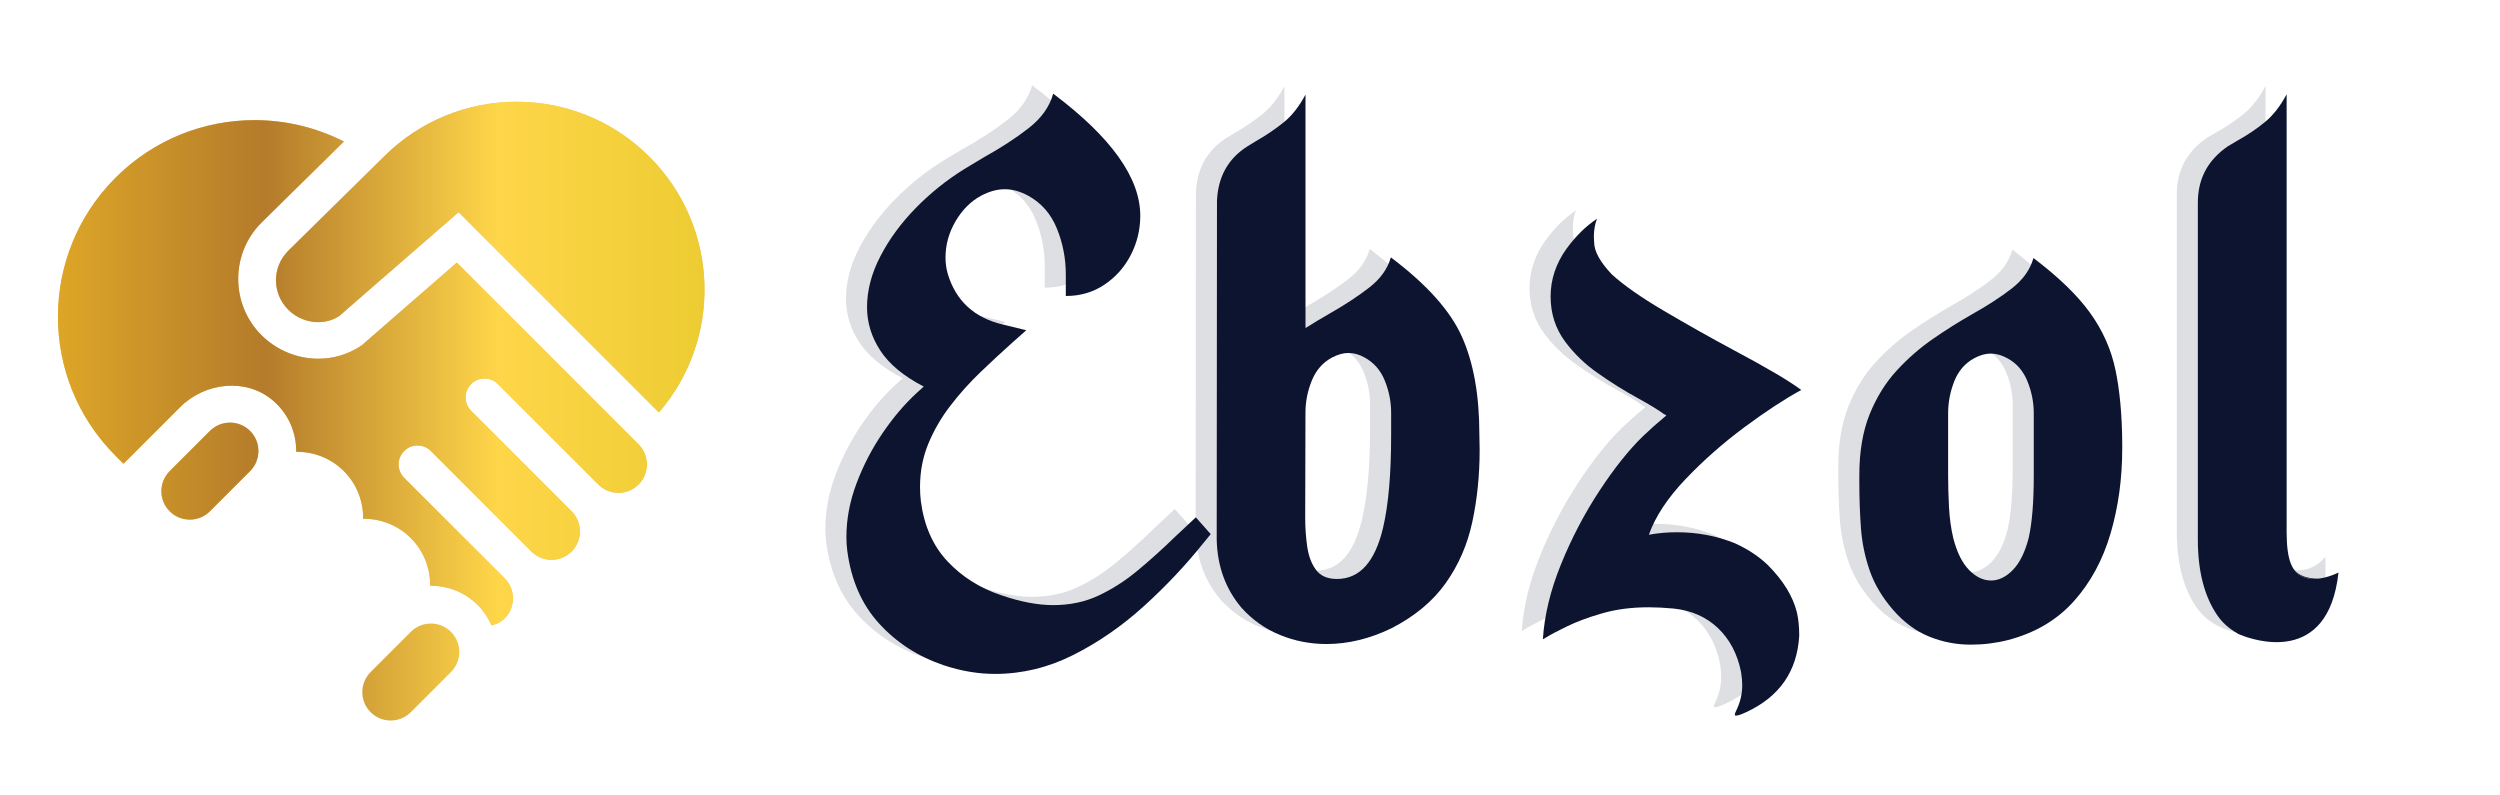 <?xml version="1.0" encoding="utf-8"?>
<!-- Generator: Adobe Illustrator 16.0.0, SVG Export Plug-In . SVG Version: 6.00 Build 0)  -->
<!DOCTYPE svg PUBLIC "-//W3C//DTD SVG 1.1//EN" "http://www.w3.org/Graphics/SVG/1.1/DTD/svg11.dtd">
<svg version="1.1" id="Layer_1" xmlns="http://www.w3.org/2000/svg" xmlns:xlink="http://www.w3.org/1999/xlink" x="0px" y="0px"
	 width="220px" height="70px" viewBox="0 0 220 70" enable-background="new 0 0 220 70" xml:space="preserve">
<path fill="#EEC173" d="M22.007,37.923c-0.977-0.976-2.56-0.976-3.537,0l-3.535,3.535c-0.978,0.977-0.978,2.562,0,3.536
	c0.976,0.977,2.56,0.977,3.535,0l3.537-3.536C22.983,40.482,22.983,38.898,22.007,37.923"/>
<path fill="#EEC173" d="M57.154,13.798c-6.458-6.459-16.929-6.459-23.386,0l-8.403,8.27c-1.437,1.438-1.437,3.748,0,5.187
	c1.156,1.155,3.042,1.486,4.48,0.566l2.947-2.57l7.567-6.577l17.623,17.624C63.599,29.798,63.322,19.966,57.154,13.798"/>
<path fill="#EEC173" d="M56.208,39.122l-16.01-16.01l-5.221,4.538l-3.129,2.728l-0.208,0.134c-1.08,0.691-2.336,1.056-3.634,1.057
	c-1.859,0-3.68-0.755-4.998-2.073c-2.729-2.73-2.729-7.172,0-9.901l7.253-7.139c-6.5-3.315-14.658-2.255-20.095,3.184
	c-6.757,6.756-6.757,17.711,0,24.469l0.702,0.702l4.972-4.971c2.216-2.216,5.864-2.611,8.227-0.551
	c1.355,1.181,2.016,2.83,1.997,4.471c1.517-0.017,3.039,0.545,4.195,1.7c1.153,1.153,1.716,2.677,1.699,4.193
	c1.517-0.018,3.039,0.545,4.194,1.701c1.155,1.152,1.716,2.677,1.7,4.191c1.517-0.017,3.039,0.547,4.194,1.701
	c0.53,0.53,0.924,1.142,1.208,1.791c0.418-0.108,0.822-0.284,1.15-0.611c0.978-0.978,0.977-2.562,0-3.537l-0.588-0.588l-8.252-8.252
	c-0.65-0.651-0.65-1.707,0-2.358c0.651-0.65,1.706-0.65,2.358,0l8.251,8.252l0.59,0.588c0.976,0.978,2.56,0.978,3.537,0
	c0.976-0.977,0.975-2.561,0-3.535l-0.59-0.589l-8.251-8.252c-0.651-0.65-0.651-1.706,0-2.357c0.652-0.651,1.706-0.651,2.357,0
	l8.251,8.251l0.589,0.587c0.977,0.979,2.56,0.979,3.536,0C57.159,41.666,57.165,40.099,56.208,39.122"/>
<g>
	<g>
		<defs>
			<path id="SVGID_1_" d="M18.471,37.923l-3.536,3.535c-0.977,0.977-0.977,2.562,0,3.536c0.976,0.977,2.56,0.977,3.536,0
				l3.537-3.536c0.976-0.977,0.976-2.561,0-3.535c-0.488-0.489-1.128-0.733-1.769-0.733C19.6,37.189,18.958,37.434,18.471,37.923"/>
		</defs>
		<clipPath id="SVGID_2_">
			<use xlink:href="#SVGID_1_"  overflow="visible"/>
		</clipPath>
		
			<linearGradient id="SVGID_3_" gradientUnits="userSpaceOnUse" x1="-54.339" y1="-52.859" x2="-53.499" y2="-52.859" gradientTransform="matrix(67.708 0 0 67.708 3684.32 3620.551)">
			<stop  offset="0" style="stop-color:#EBB71F"/>
			<stop  offset="0" style="stop-color:#DDA627"/>
			<stop  offset="0.32" style="stop-color:#B47B2B"/>
			<stop  offset="0.68" style="stop-color:#FED649"/>
			<stop  offset="1" style="stop-color:#EDCC32"/>
		</linearGradient>
		<rect x="13.958" y="37.189" clip-path="url(#SVGID_2_)" fill="url(#SVGID_3_)" width="9.026" height="8.782"/>
	</g>
</g>
<g>
	<g>
		<defs>
			<path id="SVGID_4_" d="M36.151,55.602l-3.536,3.537c-0.977,0.978-0.977,2.561,0,3.536s2.559,0.976,3.536,0l3.536-3.536
				c0.977-0.977,0.977-2.56,0-3.537c-0.489-0.488-1.128-0.73-1.767-0.73C37.28,54.871,36.64,55.113,36.151,55.602"/>
		</defs>
		<clipPath id="SVGID_5_">
			<use xlink:href="#SVGID_4_"  overflow="visible"/>
		</clipPath>
		
			<linearGradient id="SVGID_6_" gradientUnits="userSpaceOnUse" x1="-54.337" y1="-52.598" x2="-53.5" y2="-52.598" gradientTransform="matrix(67.708 0 0 67.708 3684.32 3620.551)">
			<stop  offset="0" style="stop-color:#EBB71F"/>
			<stop  offset="0" style="stop-color:#DDA627"/>
			<stop  offset="0.32" style="stop-color:#B47B2B"/>
			<stop  offset="0.68" style="stop-color:#FED649"/>
			<stop  offset="1" style="stop-color:#EDCC32"/>
		</linearGradient>
		<rect x="31.639" y="54.871" clip-path="url(#SVGID_5_)" fill="url(#SVGID_6_)" width="9.025" height="8.78"/>
	</g>
</g>
<g>
	<g>
		<defs>
			<path id="SVGID_7_" d="M33.768,13.798l-8.403,8.27c-1.438,1.438-1.438,3.748,0,5.187c1.156,1.154,3.041,1.485,4.48,0.565
				l2.946-2.571l7.567-6.576l17.623,17.624c5.618-6.498,5.342-16.33-0.828-22.498c-3.228-3.229-7.461-4.843-11.692-4.843
				C41.229,8.955,36.996,10.569,33.768,13.798"/>
		</defs>
		<clipPath id="SVGID_8_">
			<use xlink:href="#SVGID_7_"  overflow="visible"/>
		</clipPath>
		
			<linearGradient id="SVGID_9_" gradientUnits="userSpaceOnUse" x1="-54.339" y1="-53.139" x2="-53.499" y2="-53.139" gradientTransform="matrix(67.708 0 0 67.708 3684.32 3620.551)">
			<stop  offset="0" style="stop-color:#EBB71F"/>
			<stop  offset="0" style="stop-color:#DDA627"/>
			<stop  offset="0.32" style="stop-color:#B47B2B"/>
			<stop  offset="0.68" style="stop-color:#FED649"/>
			<stop  offset="1" style="stop-color:#EDCC32"/>
		</linearGradient>
		<rect x="23.926" y="8.956" clip-path="url(#SVGID_8_)" fill="url(#SVGID_9_)" width="39.673" height="27.34"/>
	</g>
</g>
<g>
	<g>
		<defs>
			<path id="SVGID_10_" d="M10.167,15.639c-6.757,6.756-6.757,17.711,0,24.469l0.702,0.702l4.972-4.971
				c2.215-2.216,5.864-2.611,8.228-0.551c1.354,1.181,2.015,2.83,1.997,4.471c1.516-0.018,3.038,0.545,4.194,1.698
				c1.155,1.155,1.716,2.679,1.699,4.195c1.518-0.018,3.04,0.545,4.195,1.701c1.154,1.152,1.716,2.677,1.699,4.191
				c1.518-0.017,3.04,0.547,4.196,1.701c0.53,0.53,0.923,1.142,1.207,1.791c0.418-0.108,0.822-0.284,1.15-0.611
				c0.977-0.98,0.977-2.562,0-3.537l-0.588-0.588l-8.252-8.252c-0.65-0.651-0.65-1.707,0-2.358c0.651-0.65,1.706-0.65,2.357,0
				l8.251,8.252l0.588,0.588c0.977,0.978,2.561,0.978,3.538,0c0.976-0.977,0.976-2.56,0-3.535l-0.589-0.589l-8.251-8.252
				c-0.651-0.65-0.651-1.706,0-2.358c0.652-0.65,1.707-0.65,2.357,0l8.251,8.251l0.589,0.588c0.976,0.979,2.561,0.979,3.536,0
				c0.97-0.969,0.976-2.536,0.02-3.515l-16.012-16.01l-5.221,4.538l-3.128,2.728l-0.209,0.135c-1.08,0.69-2.336,1.055-3.633,1.055
				c-1.859,0.001-3.681-0.754-4.999-2.073c-2.729-2.729-2.729-7.172,0-9.901l7.253-7.137c-2.462-1.255-5.163-1.884-7.863-1.884
				C17.97,10.571,13.545,12.261,10.167,15.639"/>
		</defs>
		<clipPath id="SVGID_11_">
			<use xlink:href="#SVGID_10_"  overflow="visible"/>
		</clipPath>
		
			<linearGradient id="SVGID_12_" gradientUnits="userSpaceOnUse" x1="-54.339" y1="-52.988" x2="-53.498" y2="-52.988" gradientTransform="matrix(67.708 0 0 67.708 3684.32 3620.551)">
			<stop  offset="0" style="stop-color:#EBB71F"/>
			<stop  offset="0" style="stop-color:#DDA627"/>
			<stop  offset="0.32" style="stop-color:#B47B2B"/>
			<stop  offset="0.68" style="stop-color:#FED649"/>
			<stop  offset="1" style="stop-color:#EDCC32"/>
		</linearGradient>
		<rect x="3.409" y="10.571" clip-path="url(#SVGID_11_)" fill="url(#SVGID_12_)" width="53.757" height="44.465"/>
	</g>
</g>
<g>
	<g>
		<path fill="#0D1430" d="M87.564,59.304c-1.495,0-3.008-0.256-4.537-0.768c-2.252-0.769-4.143-1.991-5.67-3.672
			c-1.53-1.679-2.462-3.817-2.798-6.409c-0.051-0.402-0.076-0.794-0.076-1.177c0-1.591,0.299-3.173,0.896-4.754
			c0.596-1.579,1.364-3.058,2.307-4.438c0.941-1.379,1.949-2.561,3.025-3.546l0.579-0.521c-1.765-0.915-3.038-1.967-3.819-3.164
			c-0.781-1.196-1.172-2.469-1.172-3.821c0-1.479,0.392-2.972,1.172-4.479c0.781-1.506,1.819-2.921,3.113-4.246
			c1.295-1.324,2.722-2.469,4.285-3.437l1.639-0.987c1.545-0.857,2.881-1.725,4.006-2.602c1.126-0.877,1.849-1.89,2.168-3.041
			c5.107,3.835,7.663,7.415,7.663,10.738c0,1.223-0.277,2.374-0.831,3.452c-0.555,1.079-1.328,1.949-2.319,2.616
			c-0.991,0.668-2.126,1-3.403,1v-1.89c0-1.406-0.26-2.752-0.782-4.04c-0.521-1.288-1.361-2.251-2.52-2.891
			c-0.706-0.383-1.395-0.575-2.068-0.575c-0.672,0-1.369,0.192-2.091,0.575c-0.908,0.493-1.655,1.243-2.245,2.247
			c-0.587,1.005-0.881,2.074-0.881,3.206c0,0.475,0.066,0.951,0.2,1.424c0.723,2.392,2.353,3.88,4.891,4.465l2.017,0.492
			l-1.235,1.096c-0.94,0.84-1.886,1.716-2.835,2.63c-0.95,0.914-1.823,1.89-2.621,2.932c-0.798,1.039-1.44,2.148-1.928,3.326
			c-0.487,1.179-0.731,2.452-0.731,3.822c0,0.419,0.025,0.843,0.076,1.26c0.286,2.156,1.066,3.914,2.344,5.273
			s2.848,2.352,4.713,2.975c1.68,0.58,3.21,0.875,4.587,0.875c1.462,0,2.789-0.278,3.982-0.837c1.192-0.558,2.335-1.286,3.427-2.19
			c1.092-0.905,2.192-1.894,3.301-2.973l1.84-1.725l1.311,1.479l-0.63,0.768c-1.579,1.973-3.331,3.831-5.255,5.574
			c-1.924,1.744-3.991,3.174-6.2,4.287C92.25,58.745,89.951,59.304,87.564,59.304z"/>
		<path fill="#0D1430" d="M116.723,56.674c-1.428,0-2.788-0.268-4.082-0.796c-1.297-0.529-2.42-1.322-3.379-2.383
			c-1.411-1.661-2.142-3.67-2.192-6.027l0.024-29.776c0.085-2.118,0.967-3.715,2.647-4.793l0.807-0.493
			c0.892-0.511,1.698-1.06,2.42-1.644c0.723-0.583,1.361-1.397,1.916-2.437v20.544c0.723-0.457,1.437-0.886,2.143-1.287
			c1.346-0.768,2.504-1.53,3.479-2.288c0.972-0.757,1.602-1.639,1.889-2.645c3.159,2.375,5.246,4.708,6.263,7
			c1.019,2.292,1.526,5.145,1.526,8.56l0.025,1.369c0,2.229-0.214,4.343-0.644,6.343c-0.428,2.001-1.21,3.8-2.344,5.395
			c-1.135,1.6-2.733,2.929-4.8,3.985C120.519,56.217,118.621,56.674,116.723,56.674z M117.655,50.949
			c2.001,0,3.353-1.508,4.059-4.522c0.47-2.007,0.706-4.712,0.706-8.108v-2c0-0.967-0.188-1.908-0.557-2.821
			c-0.37-0.913-0.959-1.587-1.764-2.027c-0.472-0.274-0.95-0.409-1.438-0.409c-0.452,0-0.94,0.135-1.46,0.409
			c-0.808,0.44-1.395,1.116-1.765,2.027c-0.37,0.913-0.555,1.854-0.555,2.821l-0.023,9.231c0,0.86,0.056,1.703,0.175,2.535
			c0.117,0.833,0.375,1.517,0.769,2.054C116.198,50.679,116.815,50.949,117.655,50.949z"/>
		<path fill="#0D1430" d="M152.786,62.974c-0.085,0-0.127-0.021-0.127-0.055c0-0.093,0.042-0.221,0.127-0.383
			c0.353-0.715,0.53-1.462,0.53-2.247c0-0.348-0.035-0.731-0.102-1.151c-0.321-1.589-0.995-2.876-2.028-3.861
			c-1.035-0.989-2.341-1.563-3.921-1.726c-0.79-0.073-1.52-0.11-2.193-0.11c-1.495,0-2.855,0.177-4.083,0.534
			c-1.226,0.353-2.259,0.739-3.099,1.15c-0.841,0.411-1.438,0.725-1.79,0.945l-0.327,0.191c0.134-2.118,0.667-4.325,1.601-6.616
			c0.932-2.29,2.053-4.438,3.366-6.436c1.309-2.001,2.596-3.612,3.855-4.837c0.588-0.564,1.268-1.169,2.04-1.808
			c-0.066-0.055-0.143-0.099-0.228-0.137c-0.47-0.347-1.218-0.804-2.241-1.368c-1.21-0.659-2.396-1.399-3.555-2.22
			c-1.127-0.784-2.084-1.708-2.873-2.766c-0.855-1.152-1.284-2.474-1.284-3.974c0-1.496,0.46-2.894,1.386-4.191
			c0.807-1.114,1.705-2,2.697-2.658c-0.187,0.476-0.277,1.006-0.277,1.588l0.024,0.466c0,0.805,0.521,1.754,1.563,2.849
			c1.043,0.95,2.564,2.014,4.563,3.193c2,1.177,4.031,2.324,6.102,3.437c2.955,1.571,4.954,2.749,5.998,3.535
			c-1.445,0.786-3.104,1.872-4.979,3.26c-1.874,1.389-3.605,2.912-5.192,4.574c-1.588,1.664-2.667,3.297-3.238,4.904
			c0.807-0.146,1.629-0.219,2.47-0.219c1.815,0,3.528,0.327,5.142,0.987c1.142,0.527,2.1,1.167,2.871,1.916
			c1.346,1.352,2.193,2.737,2.547,4.164c0.135,0.585,0.201,1.269,0.201,2.053c-0.187,3.123-1.738,5.358-4.662,6.712
			C153.231,62.873,152.938,62.974,152.786,62.974z"/>
		<path fill="#0D1430" d="M173.426,56.729c-1.278,0-2.501-0.237-3.667-0.713c-1.169-0.475-2.228-1.26-3.176-2.357
			c-0.951-1.095-1.636-2.25-2.055-3.465s-0.677-2.47-0.769-3.766c-0.092-1.298-0.139-2.631-0.139-3.999v-0.604
			c0-2.08,0.304-3.87,0.907-5.369c0.605-1.496,1.401-2.778,2.383-3.847c0.982-1.069,2.049-2,3.2-2.795
			c1.15-0.793,2.288-1.51,3.415-2.15c1.343-0.749,2.512-1.507,3.505-2.273c0.989-0.768,1.628-1.662,1.913-2.685
			c2.218,1.681,3.884,3.292,4.991,4.835c1.109,1.544,1.854,3.22,2.231,5.027c0.376,1.81,0.576,3.954,0.591,6.437v0.492
			c0,2.613-0.339,5.089-1.02,7.425c-0.682,2.337-1.76,4.334-3.238,5.986c-1.479,1.65-3.404,2.79-5.773,3.41
			C175.669,56.591,174.567,56.729,173.426,56.729z M175.216,51.085c0.671,0,1.311-0.311,1.915-0.93
			c0.605-0.623,1.066-1.556,1.388-2.796c0.302-1.314,0.453-3.157,0.453-5.534v-5.45c0-0.968-0.187-1.909-0.556-2.82
			c-0.37-0.915-0.955-1.589-1.765-2.028c-0.504-0.275-0.992-0.411-1.462-0.411s-0.956,0.136-1.461,0.411
			c-0.807,0.438-1.39,1.113-1.753,2.028c-0.359,0.912-0.54,1.852-0.54,2.82v5.45c0,0.876,0.025,1.806,0.076,2.783
			c0.05,0.975,0.176,1.893,0.378,2.751c0.319,1.242,0.78,2.175,1.387,2.797C173.879,50.774,174.525,51.085,175.216,51.085z"/>
		<path fill="#0D1430" d="M205.764,50.397c-0.11,0.052-0.867,0.419-1.731,0.521c-0.846,0.099-1.779-0.061-2.294-1.013
			c-0.049-0.09-0.096-0.181-0.137-0.285c-0.251-0.62-0.378-1.545-0.378-2.782V8.297c-0.555,1.039-1.192,1.858-1.918,2.45
			c-0.721,0.595-1.527,1.136-2.419,1.63l-0.831,0.493c-1.764,1.206-2.646,2.858-2.646,4.958v29.667c0,2.739,0.56,4.945,1.688,6.616
			c0.45,0.67,1.043,1.198,1.758,1.601l-0.004,0.007l0.16,0.088c0,0,0.061,0.025,0.158,0.064c1.094,0.445,7.722,2.771,8.616-5.487
			C205.786,50.384,205.772,50.391,205.764,50.397z"/>
		<path fill="#0D1430" d="M204.032,50.92c-1.066-0.003-1.803-0.29-2.205-0.862c-0.031-0.045-0.06-0.098-0.09-0.151
			C202.253,50.858,203.188,51.019,204.032,50.92z"/>
	</g>
	<g opacity="0.14">
		<g>
			<g>
				<defs>
					<rect id="SVGID_13_" x="70.111" y="5.303" width="134.528" height="73.127"/>
				</defs>
				<clipPath id="SVGID_14_">
					<use xlink:href="#SVGID_13_"  overflow="visible"/>
				</clipPath>
				<g clip-path="url(#SVGID_14_)">
					<path fill="#0D1430" d="M85.713,58.569c-1.495,0-3.009-0.257-4.536-0.768c-2.252-0.767-4.142-1.991-5.671-3.671
						c-1.53-1.68-2.462-3.816-2.798-6.409c-0.052-0.401-0.076-0.794-0.076-1.178c0-1.589,0.299-3.173,0.895-4.754
						c0.596-1.578,1.365-3.058,2.307-4.435c0.94-1.381,1.949-2.563,3.025-3.549l0.579-0.521c-1.764-0.912-3.037-1.967-3.819-3.164
						c-0.782-1.195-1.171-2.469-1.171-3.822c0-1.479,0.391-2.972,1.171-4.478c0.782-1.506,1.82-2.921,3.113-4.246
						c1.294-1.324,2.722-2.469,4.284-3.438l1.639-0.984c1.546-0.858,2.881-1.726,4.007-2.603c1.125-0.877,1.848-1.891,2.167-3.041
						c5.109,3.835,7.663,7.414,7.663,10.738c0,1.223-0.278,2.374-0.831,3.451c-0.556,1.079-1.329,1.95-2.32,2.616
						c-0.991,0.667-2.126,1.001-3.404,1.001v-1.891c0-1.406-0.261-2.753-0.782-4.04c-0.52-1.287-1.361-2.251-2.52-2.89
						c-0.706-0.384-1.395-0.575-2.067-0.575s-1.37,0.191-2.092,0.575c-0.908,0.492-1.655,1.241-2.243,2.246
						c-0.589,1.005-0.882,2.073-0.882,3.206c0,0.475,0.066,0.95,0.2,1.424c0.724,2.393,2.354,3.881,4.891,4.466l2.018,0.493
						l-1.236,1.095c-0.941,0.84-1.886,1.717-2.834,2.63c-0.95,0.914-1.824,1.89-2.622,2.931c-0.797,1.042-1.441,2.152-1.928,3.331
						c-0.488,1.177-0.73,2.449-0.73,3.818c0,0.422,0.026,0.843,0.076,1.262c0.285,2.154,1.066,3.912,2.343,5.274
						c1.277,1.36,2.849,2.352,4.713,2.971c1.681,0.587,3.21,0.878,4.586,0.878c1.463,0,2.79-0.277,3.983-0.837
						c1.193-0.557,2.335-1.286,3.428-2.189c1.091-0.906,2.193-1.894,3.302-2.973l1.84-1.728l1.311,1.48l-0.63,0.766
						c-1.581,1.973-3.332,3.833-5.256,5.574c-1.925,1.745-3.991,3.176-6.201,4.287C90.396,58.012,88.099,58.569,85.713,58.569z"/>
					<path fill="#0D1430" d="M114.869,55.939c-1.426,0-2.788-0.265-4.082-0.793c-1.294-0.53-2.42-1.326-3.376-2.386
						c-1.413-1.659-2.143-3.67-2.193-6.025l0.025-29.776c0.084-2.119,0.966-3.717,2.646-4.794l0.807-0.493
						c0.89-0.511,1.697-1.059,2.418-1.645c0.723-0.583,1.363-1.396,1.918-2.437v20.544c0.723-0.457,1.435-0.885,2.142-1.286
						c1.345-0.768,2.503-1.531,3.479-2.288c0.973-0.757,1.603-1.639,1.89-2.644c3.158,2.375,5.246,4.707,6.264,7
						c1.017,2.291,1.524,5.145,1.524,8.56l0.025,1.369c0,2.229-0.215,4.343-0.642,6.341c-0.43,2-1.21,3.8-2.347,5.396
						c-1.134,1.601-2.733,2.928-4.799,3.985C118.668,55.482,116.769,55.939,114.869,55.939z M115.804,50.213
						c2,0,3.351-1.505,4.057-4.519c0.472-2.009,0.707-4.713,0.707-8.108v-2c0-0.968-0.188-1.908-0.556-2.822
						c-0.372-0.912-0.958-1.589-1.765-2.027c-0.472-0.274-0.95-0.411-1.437-0.411c-0.455,0-0.942,0.137-1.461,0.411
						c-0.808,0.438-1.395,1.115-1.766,2.027c-0.369,0.914-0.553,1.854-0.553,2.822l-0.027,9.232c0,0.858,0.059,1.702,0.177,2.533
						s0.375,1.517,0.77,2.055C114.347,49.946,114.963,50.213,115.804,50.213z"/>
					<path fill="#0D1430" d="M150.936,62.241c-0.086,0-0.128-0.02-0.128-0.057c0-0.09,0.043-0.218,0.128-0.383
						c0.351-0.711,0.527-1.46,0.527-2.247c0-0.346-0.033-0.729-0.1-1.149c-0.32-1.589-0.996-2.876-2.028-3.862
						c-1.035-0.987-2.342-1.562-3.921-1.726c-0.791-0.074-1.521-0.11-2.193-0.11c-1.496,0-2.855,0.178-4.083,0.534
						c-1.226,0.356-2.26,0.739-3.1,1.15c-0.841,0.411-1.438,0.726-1.79,0.945l-0.327,0.192c0.135-2.118,0.668-4.322,1.601-6.615
						c0.934-2.291,2.055-4.438,3.365-6.436c1.311-2.001,2.596-3.613,3.856-4.837c0.59-0.563,1.269-1.167,2.042-1.808
						c-0.068-0.055-0.144-0.1-0.229-0.138c-0.47-0.346-1.219-0.803-2.243-1.37c-1.209-0.656-2.395-1.396-3.553-2.218
						c-1.127-0.785-2.084-1.708-2.874-2.767c-0.856-1.152-1.285-2.475-1.285-3.973c0-1.498,0.463-2.895,1.388-4.191
						c0.806-1.115,1.704-2,2.696-2.656c-0.185,0.474-0.276,1.003-0.276,1.587l0.024,0.466c0,0.804,0.521,1.753,1.563,2.848
						c1.041,0.951,2.561,2.014,4.562,3.192c2,1.178,4.033,2.324,6.1,3.438c2.957,1.57,4.955,2.749,5.999,3.534
						c-1.444,0.786-3.104,1.873-4.978,3.258c-1.876,1.389-3.605,2.914-5.192,4.576c-1.588,1.662-2.669,3.296-3.239,4.902
						c0.807-0.146,1.63-0.219,2.47-0.219c1.815,0,3.529,0.327,5.141,0.986c1.144,0.53,2.102,1.171,2.873,1.917
						c1.346,1.353,2.193,2.741,2.547,4.165c0.134,0.585,0.201,1.269,0.201,2.054c-0.186,3.122-1.739,5.361-4.663,6.712
						C151.379,62.141,151.085,62.241,150.936,62.241z"/>
					<path fill="#0D1430" d="M171.574,55.995c-1.278,0-2.501-0.237-3.667-0.712c-1.169-0.476-2.229-1.263-3.177-2.358
						c-0.949-1.096-1.634-2.249-2.054-3.463c-0.421-1.216-0.676-2.471-0.77-3.768c-0.091-1.296-0.139-2.631-0.139-4v-0.603
						c0-2.082,0.305-3.871,0.908-5.367c0.604-1.498,1.399-2.781,2.383-3.85c0.981-1.069,2.049-2,3.199-2.794
						c1.151-0.793,2.288-1.511,3.417-2.151c1.343-0.748,2.51-1.507,3.502-2.273c0.99-0.767,1.63-1.661,1.916-2.684
						c2.219,1.681,3.881,3.292,4.991,4.835c1.105,1.543,1.852,3.219,2.23,5.026c0.377,1.808,0.574,3.955,0.591,6.437v0.492
						c0,2.613-0.341,5.087-1.02,7.424c-0.682,2.34-1.762,4.334-3.239,5.985c-1.479,1.653-3.404,2.791-5.771,3.411
						C173.817,55.856,172.716,55.995,171.574,55.995z M173.363,50.351c0.672,0,1.311-0.308,1.915-0.93s1.065-1.553,1.387-2.794
						c0.303-1.315,0.452-3.16,0.452-5.535v-5.451c0-0.967-0.184-1.907-0.554-2.82c-0.37-0.913-0.958-1.589-1.765-2.026
						c-0.504-0.276-0.99-0.414-1.462-0.414c-0.47,0-0.955,0.137-1.461,0.412c-0.806,0.437-1.39,1.114-1.751,2.026
						c-0.361,0.915-0.542,1.854-0.542,2.82v5.452c0,0.878,0.025,1.804,0.076,2.782c0.05,0.978,0.176,1.893,0.378,2.753
						c0.321,1.242,0.781,2.173,1.387,2.795C172.027,50.041,172.672,50.351,173.363,50.351z"/>
					<path fill="#0D1430" d="M199.094,55.884c-2.773,0-4.723-0.837-5.848-2.504c-1.127-1.673-1.688-3.878-1.688-6.618V17.095
						c0-2.1,0.881-3.752,2.646-4.958l0.831-0.493c0.891-0.493,1.696-1.036,2.419-1.63c0.726-0.593,1.362-1.411,1.917-2.451v38.542
						c0,1.571,0.201,2.645,0.604,3.221c0.404,0.574,1.143,0.861,2.219,0.861c1.091,0,1.978-0.497,2.658-1.491
						c0.679-0.998,1.079-2.235,1.197-3.715h2.269c-0.555,4.365-1.864,7.388-3.932,9.067
						C202.874,55.275,201.109,55.884,199.094,55.884z"/>
				</g>
			</g>
		</g>
	</g>
</g>
</svg>
